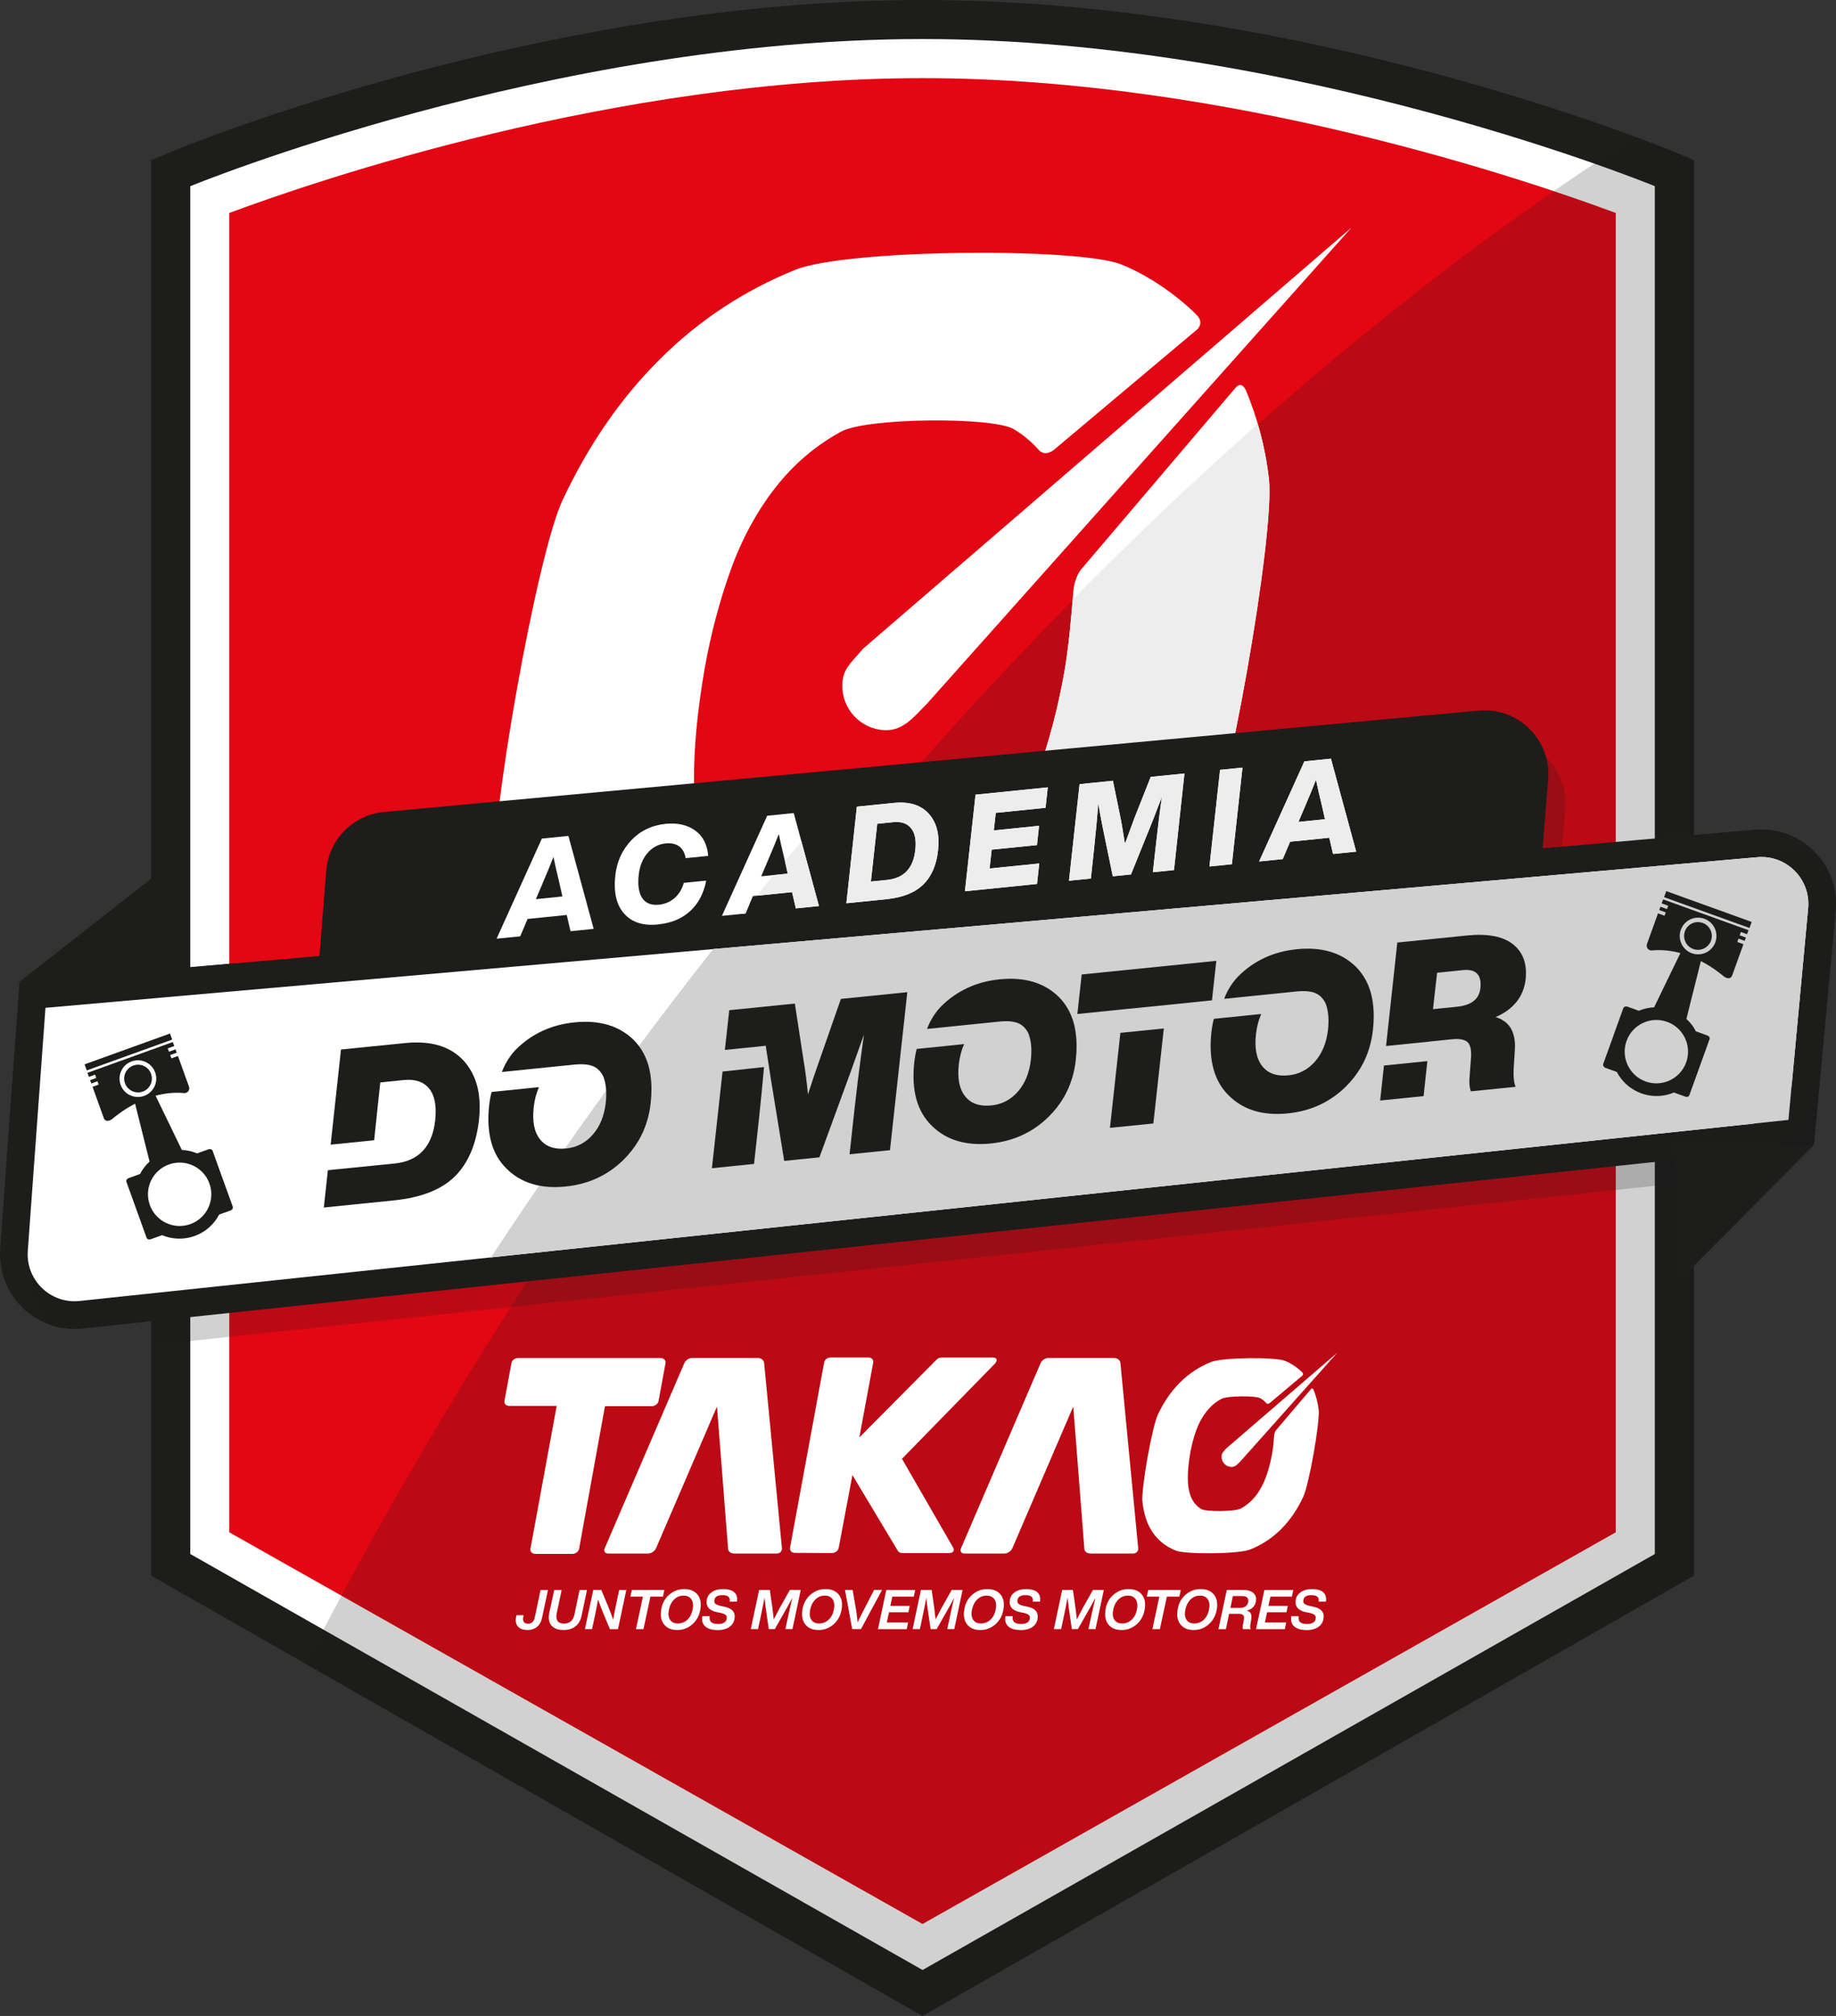 <?xml version="1.0" encoding="UTF-8"?>
<svg xmlns="http://www.w3.org/2000/svg" xmlns:xlink="http://www.w3.org/1999/xlink" viewBox="0 0 470.4 516.3">
  <rect x="0" y="0" width="470.4" height="516.3" fill="#333333" stroke="none"/>
  <defs>
    <style>
      .cls-1 {
        fill: #fff;
      }

      .cls-2 {
        isolation: isolate;
      }

      .cls-3 {
        mix-blend-mode: multiply;
        opacity: .2;
      }

      .cls-3, .cls-4 {
        fill: #1d1d1b;
      }

      .cls-5 {
        fill: #e30613;
      }

      .cls-6 {
        clip-path: url(#clippath);
      }

      .cls-7 {
        fill: none;
      }

      .cls-8 {
        fill: #ededed;
      }
    </style>
    <clipPath id="clippath">
      <path class="cls-7" d="m433.99,324.21v79.34l-197.63,112.75-197.62-112.75v-65.18l-17.62,1.87c-.67.07-1.36.11-2.03.11-5.28,0-10.37-2.23-13.98-6.11-3.6-3.87-5.44-9.12-5.06-14.39l3.79-52.05c.68-9.4,1.13-16.33,1.13-16.33l33.77-26.45V40.99l6.2-2.55C48.76,36.87,139.54,0,236.36,0s187.61,36.87,191.43,38.44l6.2,2.55v172.86l15.63-1.37c.56-.04,1.13-.07,1.7-.07,5.34,0,10.49,2.28,14.1,6.24,3.61,3.97,5.4,9.3,4.9,14.64l-5.58,59.96-30.75,30.96Z"/>
    </clipPath>
  </defs>
  <g class="cls-2">
    <g id="Camada_2" data-name="Camada 2">
      <g id="Layer_1" data-name="Layer 1">
        <g class="cls-6">
          <polygon class="cls-4" points="466.42 276.35 464.89 293.23 435.33 296.36 447.95 270.87 466.42 276.35"/>
          <g>
            <path class="cls-4" d="m38.74,403.55V40.99l6.2-2.55C48.75,36.87,139.54,0,236.36,0s187.61,36.86,191.43,38.43l6.2,2.55v362.57l-197.62,112.75-197.62-112.75Z"/>
            <path class="cls-1" d="m423.99,397.99l-187.62,106.54-187.62-106.54V47.69S140.4,10,236.36,10s187.62,37.68,187.62,37.68v350.3Z"/>
            <path class="cls-5" d="m58.74,392.43V54.55c21.95-8.18,98.85-34.54,177.62-34.54s155.69,26.36,177.62,34.54v337.88s-177.62,100.32-177.62,100.32l-177.62-100.32Z"/>
            <ellipse class="cls-3" cx="393.5" cy="463.11" rx="575.75" ry="289.76" transform="translate(-211.41 521.43) rotate(-55.15)"/>
            <g>
              <path class="cls-1" d="m319.21,99.97c-1.14-2.51-2.56-.77-2.56-.77l-39.71,46.69s-1.64,1.92-1.95,5.6c-.49,6.29-1.11,13.79-2.28,20.57-1.63,9.19-3.9,17.81-6.81,25.92-2.93,8.13-6.75,15.27-11.48,21.35-4.71,6.12-10.36,10.95-16.9,14.51-6.57,3.54-39.1,3.76-44.42.66-5.29-3.12-9.18-7.6-11.63-13.54-2.45-5.91-3.66-13.01-3.66-21.34-.03-8.33.89-17.71,2.69-28.16,1.57-8.95,3.83-17.46,6.71-25.48,2.89-8.04,6.73-15.04,11.42-21.06,4.69-6.01,10.32-10.81,16.89-14.39,6.59-3.59,38.98-3.81,44.26-.6,2.45,1.48,4.59,3.29,6.42,5.37,1.63,1.77,3.82-.09,3.82-.09l36.68-30.82s1.99-1.62-.14-3.77c-5.17-5.15-12.41-10.14-19.29-12.9-11.03-4.38-70.35-3.93-83.49,1.37-13.1,5.3-24.68,12.91-34.65,22.85-10.03,9.93-18.34,21.98-24.99,36.13-6.68,14.16-18.96,83.79-17.49,97.89,1.47,14.12,5.34,25.74,11.61,34.84,6.24,9.16,14.88,15.96,25.86,20.42,11.02,4.45,70.81,4.06,83.91-1.18,13.13-5.25,24.69-12.88,34.72-22.86,9.99-9.97,18.35-22.15,25.02-36.46,6.69-14.34,18.95-84.13,17.34-98.07-.96-8.38-3.11-16-5.89-22.67"/>
              <path class="cls-1" d="m346.21,58.33l-125.02,107.75c-3.59,4.12-5.23,5.33-5.38,9.25-.19,6.24,4.71,11.47,10.96,11.67,4.74.15,7.43-3.51,10.68-6.72l108.77-121.95Z"/>
              <path class="cls-8" d="m307.76,220.7c-6.68,14.31-15.03,26.49-25.02,36.46-10.03,9.99-21.59,17.61-34.72,22.86-12.28,4.92-65.62,5.57-81.3,1.96,11.34-15.74,22.95-31.01,34.76-45.77,11.71,1.07,31.12.28,36.04-2.37,6.54-3.56,12.19-8.39,16.9-14.51,4.73-6.08,8.55-13.23,11.48-21.35,2.91-8.11,5.18-16.74,6.81-25.93,1.04-6.05,1.64-12.67,2.11-18.49,15.65-15.87,31.49-30.88,47.44-44.97,1.29,4.39,2.27,9.08,2.84,14.04,1.61,13.94-10.65,83.73-17.34,98.07Z"/>
            </g>
            <g>
              <path class="cls-3" d="m87.98,230.29l-2.22,27.86,313.41-27.81,1.87-23.41c.81-10.12-7.71-18.53-17.82-17.59l-280.43,25.96c-7.92.73-14.17,7.06-14.8,14.99Z"/>
              <path class="cls-4" d="m19.09,340.35c-5.28,0-10.37-2.22-13.98-6.1-3.6-3.87-5.44-9.12-5.06-14.4l3.79-52.04c.69-9.4,8-16.82,17.39-17.65l428.4-37.67c.56-.05,1.13-.07,1.7-.07,5.35,0,10.49,2.28,14.11,6.24,3.61,3.96,5.4,9.3,4.9,14.64l-4.14,44.38c-.84,9.03-8,16.28-17.01,17.23L21.12,340.24c-.68.07-1.36.11-2.04.11Z"/>
              <line class="cls-4" x1="4.97" y1="251.47" x2="1.66" y2="296.75"/>
              <line class="cls-4" x1="60.01" y1="246.71" x2="4.97" y2="251.47"/>
              <polygon class="cls-4" points="60.01 246.71 1.66 296.75 4.97 251.47 60.01 246.71"/>
              <path class="cls-3" d="m26.83,345.65c-5.28,0-10.37-2.22-13.98-6.1-3.6-3.87-5.44-9.12-5.06-14.4l3.79-52.04c.69-9.4,8-16.82,17.39-17.65l428.4-37.67c.56-.05,1.13-.07,1.7-.07,5.35,0,10.49,2.28,14.11,6.24,3.61,3.96,5.4,9.3,4.9,14.64l-4.14,44.38c-.84,9.03-8,16.28-17.01,17.23L28.87,345.54c-.68.07-1.36.11-2.04.11Z"/>
              <path class="cls-1" d="m11.65,258.11l438.59-38.57c7.48-.66,13.72,5.62,13.02,13.09l-5.05,54.18L20.38,333.19c-7.45.79-13.8-5.36-13.26-12.83l4.53-62.25Z"/>
              <path class="cls-1" d="m463.26,232.64l-4.13,44.37c-.53,5.71-5.01,10.24-10.71,10.85l-322.64,34.17c5.41-8.22,10.94-16.38,16.58-24.49,13.1-18.82,26.57-36.99,40.35-54.48l267.53-23.52c7.48-.65,13.72,5.62,13.02,13.1Z"/>
              <path class="cls-3" d="m463.26,232.64l-4.13,44.37c-.24,2.58-.91,9.81-.91,9.81,0,0-6.67.71-9.8,1.04l-322.64,34.17c5.41-8.22,10.94-16.38,16.58-24.49,13.1-18.82,26.57-36.99,40.35-54.48l267.53-23.52c7.48-.65,13.72,5.62,13.02,13.1Z"/>
              <path class="cls-4" d="m83.59,222.94l-2.22,27.86,313.41-27.81,1.87-23.41c.81-10.12-7.71-18.53-17.82-17.59l-280.43,25.96c-7.92.73-14.17,7.06-14.8,14.99Z"/>
              <g>
                <g>
                  <path class="cls-4" d="m431.69,238.5c.67-1.85,2.71-2.8,4.55-2.13,1.84.66,2.8,2.7,2.14,4.54-.67,1.84-2.71,2.8-4.56,2.13-1.84-.66-2.79-2.71-2.12-4.54Z"/>
                  <rect class="cls-4" x="436.71" y="221.28" width="1.65" height="23.26" transform="translate(69.99 565.46) rotate(-70.16)"/>
                  <path class="cls-4" d="m413.42,265.13l-2.66,7.36c-.13.37.13.82.59,1l2.12.76h0s.77.28.77.28c1.33,2.53,3.51,4.47,6.21,5.46,2.1.77,4.35.92,6.52.42.65-.14,1.28-.36,1.88-.61l2.9,1.04c.47.18.95.02,1.08-.36l2.69-7.45-.13-.02v-.02s.13.04.13.04l2.48-6.88c.13-.37-.13-.81-.61-.97l-2.89-1.05c-.3-.58-.64-1.15-1.05-1.67-.42-.55-.88-1.05-1.38-1.5l3.71-14.82c2.65,1.36,4.72,2.94,5.99,4.01,0,0,1.54,1.1,2.07-.44l2.84-7.9-1.57-.57.31-.85,1.58.57.31-.85-1.58-.57.3-.85,1.58.57.38-1.03-21.88-7.89-.37,1.03,1.67.6-.31.85-1.68-.6-.31.85,1.67.6-.31.85-1.67-.6-2.83,7.84c-.23.64.1,1.36.73,1.59.19.06.37.08.55.06,2.59-.23,5.04.07,7.28.68l-6.73,13.89c-1.34.06-2.66.36-3.92.88l-.77-.28h0s-2.12-.76-2.12-.76c-.46-.16-.95.02-1.09.39l-2.49,6.91Zm20.05-20.99c-2.44-.89-3.71-3.58-2.82-6.03.89-2.44,3.58-3.69,6.02-2.81,2.44.88,3.71,3.57,2.82,6.02-.89,2.44-3.58,3.69-6.02,2.82Zm-16.73,22.44c1.52-4.22,6.17-6.4,10.39-4.88,4.22,1.52,6.4,6.18,4.88,10.39-1.52,4.22-6.18,6.4-10.39,4.88-4.22-1.52-6.4-6.18-4.88-10.39Z"/>
                </g>
                <g>
                  <path class="cls-4" d="m38.71,275.02c-.67-1.85-2.71-2.8-4.55-2.13-1.84.66-2.8,2.7-2.14,4.54.67,1.84,2.71,2.8,4.56,2.13,1.84-.66,2.79-2.71,2.12-4.54Z"/>
                  <rect class="cls-4" x="21.24" y="268.6" width="23.26" height="1.65" transform="translate(-89.47 27.14) rotate(-19.84)"/>
                  <path class="cls-4" d="m54.49,294.74c-.14-.37-.62-.55-1.09-.39l-2.12.76h0s-.77.28-.77.28c-1.26-.53-2.59-.82-3.92-.88l-6.73-13.89c2.24-.6,4.69-.91,7.28-.68.18.02.37,0,.55-.06.64-.24.96-.95.73-1.59l-2.83-7.84-1.67.6-.31-.85,1.67-.6-.31-.85-1.68.6-.31-.85,1.67-.6-.37-1.03-21.88,7.89.38,1.03,1.58-.57.3.85-1.58.57.31.85,1.58-.57.31.85-1.57.57,2.84,7.9c.53,1.54,2.07.44,2.07.44,1.27-1.07,3.34-2.65,5.99-4.01l3.71,14.82c-.5.46-.97.96-1.38,1.5-.41.53-.75,1.09-1.05,1.67l-2.89,1.05c-.47.16-.74.59-.61.97l2.48,6.88.12-.04v.02s-.12.02-.12.02l2.69,7.45c.13.37.62.53,1.08.36l2.9-1.04c.6.26,1.23.47,1.88.61,2.17.49,4.42.34,6.52-.42,2.7-.99,4.88-2.93,6.21-5.46l.77-.28h0s2.12-.76,2.12-.76c.46-.17.72-.62.59-1l-2.66-7.36-2.49-6.91Zm-23.58-16.89c-.89-2.44.38-5.14,2.82-6.02,2.43-.88,5.13.37,6.02,2.81.89,2.45-.38,5.14-2.82,6.03-2.44.87-5.13-.38-6.02-2.82Zm17.87,35.65c-4.22,1.52-8.87-.66-10.39-4.88-1.52-4.22.66-8.87,4.88-10.39,4.22-1.52,8.87.66,10.39,4.88,1.52,4.22-.66,8.87-4.88,10.39Z"/>
                </g>
              </g>
            </g>
          </g>
          <g>
            <path class="cls-1" d="m152.09,237.89l-5.92.6-.97-4.16-10.03,1.02-1.89,4.45-6.05.61,11.6-25.64,6.8-.69,6.47,23.81Zm-12.93-11.99l-1.86,4.38,6.8-.69-.93-4.1c-.5-1.99-.95-3.99-1.37-6.01-.91,2.31-1.79,4.46-2.65,6.42Z"/>
            <path class="cls-1" d="m168.65,236.76c-3.83.39-6.73-.52-8.7-2.73-2.01-2.22-2.78-5.5-2.3-9.84.4-3.55,1.77-6.55,4.11-9.01,2.32-2.43,5.26-3.83,8.82-4.19,2.97-.3,5.47.26,7.49,1.68,2,1.4,3.12,3.58,3.38,6.53l-5.78.58c-.23-1.37-.79-2.38-1.68-3.03-.89-.64-2.04-.89-3.44-.75-1.86.19-3.41,1.02-4.66,2.48s-2,3.34-2.25,5.61c-.28,2.66.03,4.65.93,5.95.9,1.31,2.32,1.86,4.27,1.66,1.52-.15,2.85-.72,3.99-1.71,1.14-.99,1.92-2.28,2.36-3.88l5.75-.58c-.65,3.3-2.03,5.91-4.14,7.83s-4.82,3.05-8.13,3.38Z"/>
            <path class="cls-1" d="m209.82,232.04l-5.92.6-.97-4.16-10.03,1.02-1.89,4.45-6.05.61,11.6-25.64,6.8-.69,6.47,23.81Zm-12.93-11.99l-1.86,4.38,6.8-.69-.93-4.1c-.5-1.99-.95-3.99-1.37-6.01-.91,2.31-1.79,4.46-2.65,6.42Z"/>
            <path class="cls-1" d="m219.54,206.59l9.49-.96c3.9-.39,6.87.52,8.9,2.74,2.03,2.22,2.84,5.33,2.42,9.31-.39,3.8-1.66,6.74-3.8,8.84-2.14,2.09-5.28,3.35-9.43,3.77l-10.27,1.04,2.68-24.74Zm14.97,11.06c.28-2.48-.09-4.33-1.1-5.56-1.01-1.23-2.53-1.74-4.57-1.53l-4.08.41-1.63,14.8,4.12-.42c4.35-.44,6.77-3.01,7.26-7.71Z"/>
            <path class="cls-1" d="m268.45,201.64l-.57,5.25-12.76,1.29-.51,4.49,11.6-1.17-.53,4.93-11.6,1.17-.54,4.83,12.72-1.29-.57,5.25-18.47,1.87,2.72-24.74,18.5-1.87Z"/>
            <path class="cls-1" d="m290.53,209.82l4.3-10.85,8.64-.88-2.68,24.74-5.41.55.81-7.26c.52-4.63,1.01-8.65,1.5-12.04-.74,1.95-1.49,3.91-2.26,5.87l-5.66,14.01-4.66.47-2.71-13.16c-.53-2.72-.86-4.55-1-5.5-.28,3.6-.65,7.59-1.12,11.97l-.78,7.26-5.61.57,2.72-24.74,8.54-.86,2.11,10.3c.08.38.41,2.33.97,5.85.27-.74,1.04-2.83,2.32-6.28Z"/>
            <path class="cls-1" d="m315.62,221.33l-5.75.58,2.72-24.74,5.75-.58-2.72,24.74Z"/>
            <path class="cls-1" d="m347.46,218.11l-5.92.6-.97-4.16-10.03,1.02-1.89,4.45-6.05.61,11.6-25.64,6.8-.69,6.47,23.81Zm-12.93-11.99l-1.86,4.38,6.8-.69-.93-4.1c-.5-1.99-.95-3.99-1.37-6.01-.91,2.31-1.79,4.46-2.65,6.42Z"/>
          </g>
          <g>
            <path class="cls-4" d="m122.67,280.13c-.33-2.14-.97-4.07-1.93-5.77-.56-1-1.23-1.93-2.01-2.78-3.41-3.63-8.37-5.11-14.9-4.45l-16.47,1.66-.98,9.07-.66,6.04-1,9.25,11.14-1.12.98-9.27.59-5.54,6.01-.61c2.89-.3,5.06.42,6.49,2.15.57.69,1,1.54,1.28,2.54.42,1.51.52,3.36.3,5.56-.74,6.78-4.21,10.49-10.4,11.12l-.5.05-5.45.55h0s-11.15,1.11-11.15,1.11l-1.04,9.56,17.86-1.81c7.16-.72,12.45-2.83,15.88-6.32,3.33-3.41,5.34-8.2,6.02-14.38.26-2.39.24-4.59-.06-6.61Z"/>
            <path class="cls-4" d="m185.12,274.43l-2.72,24.76,10.79-1.1,1.26-11.48c.53-5.01.96-9.46,1.3-13.33l-10.63,1.15Zm30.32-18.6l-3.21,9.2-2.16,6.19-.12.34c-.94,2.6-1.91,5.51-2.94,8.72-.35-3.45-.7-6.22-1.07-8.32l-.05-.31-.9-5.88-1.34-8.75-16.81,1.7-.99,9-.13,1.17,10.48-1.06c.02.19.08.63.19,1.33.11.7.27,1.74.48,3.1.02.1.03.2.05.3.19,1.27.4,2.57.6,3.91l3.4,20.84,9.02-.91,8.05-22.01,1.47-4.13,1.9-5.31c-.24,1.64-.48,3.37-.72,5.19-.57,4.2-1.14,8.86-1.72,14l-1.25,11.47,10.35-1.04,2.79-25.46.67-6.04.98-8.97-17.02,1.73Z"/>
            <path class="cls-4" d="m275.6,264.49c-.29-2.16-.9-4.09-1.82-5.79-.67-1.26-1.52-2.4-2.53-3.41-3.74-3.63-8.78-5.12-15.12-4.48-5.94.6-10.93,2.9-14.98,6.91-1.45,1.45-2.9,3.71-3.63,5.8l17.86-1.82.63-.07c2.95-.27,5.29-.02,6.74,1.86.58.76.79,1.15,1.07,2.2.44,1.59.54,3.52.29,5.78-.38,3.3-1.48,5.99-3.31,8.09-1.83,2.09-4.1,3.28-6.8,3.55-3.01.31-5.25-.48-6.73-2.35-1.49-1.87-2.02-4.63-1.6-8.27.22-1.89.67-3.59,1.34-5.09l-12.14,1.24c-.3,1.14-.51,2.33-.64,3.55-.74,7.12.76,12.49,4.5,16.12,3.7,3.67,8.75,5.19,15.13,4.54,5.86-.59,10.81-2.89,14.87-6.9,1.47-1.47,2.71-3.05,3.72-4.74.97-1.62,1.72-3.34,2.26-5.17.45-1.47.75-3,.92-4.61.28-2.53.27-4.84-.04-6.94Z"/>
            <path class="cls-4" d="m166.68,275.51c-.29-2.16-.9-4.09-1.82-5.79-.67-1.26-1.52-2.4-2.53-3.41-3.74-3.63-8.78-5.12-15.12-4.48-5.94.6-10.93,2.9-14.98,6.91-1.45,1.45-2.9,3.71-3.63,5.8l17.86-1.82.63-.07c2.95-.27,5.29-.02,6.74,1.86.58.76.79,1.15,1.07,2.2.44,1.59.54,3.52.29,5.78-.38,3.3-1.48,5.99-3.31,8.09-1.83,2.09-4.1,3.28-6.8,3.55-3.01.31-5.25-.48-6.73-2.35-1.49-1.87-2.02-4.63-1.6-8.27.22-1.89.67-3.59,1.34-5.09l-12.14,1.24c-.3,1.14-.51,2.33-.64,3.55-.74,7.12.76,12.49,4.5,16.12,3.7,3.67,8.75,5.19,15.13,4.54,5.86-.59,10.81-2.89,14.87-6.9,1.47-1.47,2.71-3.05,3.72-4.74.97-1.62,1.72-3.34,2.26-5.17.45-1.47.75-3,.92-4.61.28-2.53.27-4.84-.04-6.94Z"/>
            <path class="cls-4" d="m277.14,249.57l-.98,8.93-.13,1.19,6.91-.7,4.77-.49h0s11.13-1.11,11.13-1.11h0s11.68-1.2,11.68-1.2l.13-1.2.98-8.91-34.49,3.49Zm7.24,39.28l11.12-1.12,2.68-24.33-11.13,1.12-2.67,24.33Z"/>
            <path class="cls-4" d="m351.73,256.78c-.29-2.16-.9-4.09-1.82-5.79-.67-1.26-1.52-2.4-2.53-3.41-3.74-3.63-8.78-5.12-15.12-4.48-5.94.6-10.93,2.9-14.98,6.91-1.45,1.45-2.9,3.71-3.63,5.8l17.86-1.82.63-.07c2.95-.27,5.29-.02,6.74,1.86.58.76.79,1.15,1.07,2.2.44,1.59.54,3.52.29,5.78-.38,3.3-1.48,5.99-3.31,8.09-1.83,2.09-4.1,3.28-6.8,3.55-3.01.31-5.25-.48-6.73-2.35-1.49-1.87-2.02-4.63-1.6-8.27.22-1.89.67-3.59,1.34-5.09l-12.14,1.24c-.3,1.14-.51,2.33-.64,3.55-.74,7.12.76,12.49,4.5,16.12,3.7,3.67,8.75,5.19,15.13,4.54,5.86-.59,10.81-2.89,14.87-6.9,1.47-1.47,2.71-3.05,3.72-4.74.97-1.62,1.72-3.34,2.26-5.17.45-1.47.75-3,.92-4.61.28-2.53.27-4.84-.04-6.94Z"/>
            <path class="cls-4" d="m390.88,250.82c.42-3.94-.65-6.93-3.22-8.97-2.56-2.05-6.52-2.8-11.86-2.26l-17.8,1.8-.96,8.88-.66,6.03-1.26,11.59,11.12-1.12v-.02l5.79-.59c1.85-.19,3.16.05,3.92.7.76.65,1.07,2,.94,4.04l-.31,4.07c-.21,2.09-.11,3.59.28,4.53l11.46-1.16c-.43-.93-.6-2.43-.51-4.5l.3-4.87c.32-4.56-1.31-7.39-4.91-8.49,4.59-2,7.15-5.22,7.68-9.66Zm-11.58,2.19c-.28,2.83-2.27,4.44-5.98,4.82l-6.17.62.36-3.28.69-6.04,6.65-.68c3.3-.33,4.78,1.19,4.45,4.56Zm-25.69,28.84l11.13-1.13.96-8.96-11.12,1.13-.97,8.96Z"/>
          </g>
          <g>
            <path class="cls-8" d="m205.33,215.52c-1.41,1.67-2.82,3.35-4.22,5.04l.72,3.19-3.66.37c-1.45,1.75-2.89,3.51-4.32,5.28l9.08-.92.97,4.17,5.92-.6-4.49-16.53Zm-14.32,18.43l.93-2.21c-.61.76-1.23,1.53-1.85,2.3l.92-.09Z"/>
            <path class="cls-8" d="m237.93,208.38c-2.03-2.23-5-3.14-8.9-2.75l-9.49.97-2.69,24.73,10.28-1.04c4.15-.42,7.29-1.67,9.43-3.77,2.13-2.09,3.4-5.04,3.79-8.84.42-3.98-.38-7.08-2.42-9.3Zm-3.42,9.28c-.49,4.7-2.91,7.27-7.26,7.71l-4.12.41,1.63-14.8,4.08-.41c2.04-.21,3.57.3,4.57,1.53,1.01,1.22,1.37,3.08,1.1,5.56Z"/>
            <path class="cls-8" d="m267.88,206.89l.57-5.25-18.5,1.88-2.72,24.74,18.47-1.87.57-5.25-12.72,1.29.54-4.83,11.6-1.17.53-4.94-11.6,1.18.51-4.49,12.75-1.29Z"/>
            <path class="cls-8" d="m294.82,198.97l-4.29,10.85c-1.28,3.45-2.05,5.55-2.32,6.28-.57-3.51-.89-5.46-.97-5.84l-2.11-10.31-8.54.87-2.72,24.74,5.61-.57.78-7.26c.47-4.38.85-8.37,1.13-11.97.14.95.47,2.78,1,5.5l2.71,13.17,4.66-.48,5.66-14.01c.76-1.95,1.51-3.91,2.26-5.86-.49,3.39-.98,7.41-1.5,12.04l-.81,7.27,5.41-.55,2.68-24.74-8.64.87Z"/>
            <path class="cls-8" d="m312.59,197.17l-2.72,24.75,5.75-.59,2.71-24.74-5.74.58Z"/>
            <path class="cls-8" d="m340.99,194.3l-6.8.69-11.6,25.64,6.06-.61,1.88-4.46,10.04-1.01.97,4.16,5.92-.6-6.47-23.81Zm-8.32,16.2l1.86-4.38c.85-1.96,1.73-4.1,2.64-6.42.42,2.02.87,4.03,1.37,6.01l.93,4.1-6.8.69Z"/>
          </g>
          <polygon class="cls-4" points="4.97 251.47 38.74 225.03 40.59 251.47 4.97 251.47"/>
          <polygon class="cls-4" points="464.71 293.26 430.94 327.28 429.09 293.26 464.71 293.26"/>
        </g>
        <g>
          <g>
            <path class="cls-1" d="m336.51,355.89c-.26-.57-.58-.18-.58-.18l-9.04,10.62s-.37.44-.44,1.27c-.11,1.43-.25,3.14-.52,4.68-.37,2.09-.89,4.05-1.55,5.9-.67,1.85-1.54,3.48-2.61,4.86-1.07,1.39-2.36,2.49-3.85,3.3-1.5.81-8.9.86-10.11.15-1.2-.71-2.09-1.73-2.65-3.08-.56-1.35-.83-2.96-.83-4.86,0-1.89.2-4.03.61-6.41.36-2.04.87-3.97,1.53-5.8.66-1.83,1.53-3.42,2.6-4.79,1.07-1.37,2.35-2.46,3.84-3.28,1.5-.82,8.87-.87,10.07-.14.56.34,1.05.75,1.46,1.22.37.4.87-.02.87-.02l8.35-7.01s.45-.37-.03-.86c-1.18-1.17-2.82-2.31-4.39-2.94-2.51-1-16.01-.9-19,.31-2.98,1.21-5.62,2.94-7.88,5.2-2.28,2.26-4.17,5-5.69,8.22-1.52,3.22-4.31,19.07-3.98,22.28.34,3.21,1.22,5.86,2.64,7.93,1.42,2.09,3.39,3.63,5.89,4.65,2.51,1.01,16.11.92,19.09-.27,2.99-1.2,5.62-2.93,7.9-5.2,2.27-2.27,4.18-5.04,5.69-8.3,1.52-3.26,4.31-19.15,3.95-22.32-.22-1.91-.71-3.64-1.34-5.16"/>
            <path class="cls-1" d="m254.8,349.34l-23.71,24.27,13.1,22.71c.17.26.2.54.16.74-.07.41-.48.68-1.14.68h-11.97c-.87,0-1.16-.41-1.43-.94l-11.41-19.02-3.51,18.61c-.13.75-.9,1.35-1.69,1.35l-9.57-.04c-.8,0-1.34-.6-1.21-1.35l8.73-47.41c.13-.74.88-1.28,1.69-1.28h9.66c.8,0,1.36.54,1.23,1.28l-3.56,19.21,19.52-19.67c.46-.54.95-.81,1.75-.81h12.88c.8,0,1.11.34,1.03.74-.04.27-.25.61-.53.95"/>
            <path class="cls-1" d="m166.97,360.13h-11.97s-6.62,36.48-6.62,36.48c-.13.74-.9,1.35-1.7,1.35h-9.55c-.8,0-1.35-.61-1.22-1.35l6.72-36.55h-12.15c-.81,0-1.36-.54-1.23-1.28l1.79-9.7c.14-.74.89-1.28,1.69-1.28h36.49c.8,0,1.43.54,1.3,1.28l-1.8,9.77c-.13.74-.96,1.28-1.76,1.28"/>
            <path class="cls-1" d="m274.97,360.24l-15.6,36.28c-.32.74-1.24,1.35-2.03,1.35h-10.25c-.8,0-1.19-.6-.87-1.35l20.41-47.45c.31-.74,1.2-1.28,2-1.28h16.85c.8,0,1.5.54,1.58,1.28l4.56,47.45c.07.74-.52,1.35-1.32,1.35h-10.86c-1.51,0-1.61-1.12-1.61-1.12l-2.85-36.51Z"/>
            <path class="cls-1" d="m183.69,360.24l-15.61,36.28c-.32.74-1.23,1.35-2.03,1.35h-10.25c-.8,0-1.19-.6-.87-1.35l20.42-47.45c.32-.74,1.21-1.28,2-1.28h16.85c.8,0,1.51.54,1.58,1.28l4.56,47.45c.07.74-.52,1.35-1.32,1.35h-10.86c-1.51,0-1.61-1.12-1.61-1.12l-2.85-36.51Z"/>
            <path class="cls-1" d="m342.65,346.41l-28.45,24.52c-.82.94-1.19,1.21-1.22,2.1-.04,1.42,1.07,2.61,2.49,2.66,1.08.03,1.69-.8,2.43-1.53l24.75-27.75Z"/>
          </g>
          <g>
            <path class="cls-1" d="m135.11,417.45c-1.11,0-1.92-.31-2.44-.92-.52-.61-.65-1.45-.41-2.52l.07-.35h1.83l-.1.47c-.11.56-.06.99.16,1.28s.57.43,1.07.43c.92,0,1.49-.53,1.72-1.59l1.48-7.03h1.9l-1.51,7.1c-.21,1.01-.63,1.79-1.28,2.33-.64.54-1.48.81-2.5.81Z"/>
            <path class="cls-1" d="m144.3,417.45c-1.36,0-2.38-.39-3.04-1.18-.66-.77-.82-1.92-.49-3.44l1.23-5.62h1.9l-1.25,5.9c-.2.89-.13,1.56.19,2.02.32.45.87.68,1.64.68,1.48,0,2.39-.79,2.71-2.38l1.3-6.21h1.9l-1.37,6.52c-.25,1.22-.78,2.15-1.58,2.78-.8.63-1.84.94-3.13.94Z"/>
            <path class="cls-1" d="m158.08,409.83l.56-2.62h1.83l-2.14,10.03h-2.07l-1.85-4.47c-.47-1.16-.86-2.2-1.17-3.13-.25,1.41-.58,3.07-.99,4.97l-.56,2.62h-1.83l2.14-10.03h2.06l1.86,4.47c.56,1.39.95,2.44,1.17,3.14.34-1.84.67-3.5.99-4.99Z"/>
            <path class="cls-1" d="m161.88,407.2h8.34l-.37,1.71h-3.2l-1.79,8.33h-1.92l1.78-8.33h-3.21l.37-1.71Z"/>
            <path class="cls-1" d="m173.52,417.46c-1.53,0-2.68-.5-3.44-1.51-.76-1-.96-2.36-.61-4.09.3-1.44.99-2.61,2.06-3.51,1.09-.92,2.36-1.38,3.8-1.38,1.52,0,2.67.5,3.44,1.49.76,1,.96,2.34.61,4.03-.31,1.47-1,2.65-2.07,3.57-1.09.93-2.35,1.4-3.79,1.4Zm.17-1.68c.91,0,1.71-.31,2.4-.94s1.13-1.47,1.34-2.51c.24-1.14.16-2.03-.26-2.69s-1.1-.99-2.04-.99-1.69.31-2.35.93c-.68.63-1.13,1.47-1.37,2.52-.25,1.14-.17,2.03.24,2.69.41.66,1.09.99,2.04.99Z"/>
            <path class="cls-1" d="m183.8,417.46c-1.41,0-2.45-.31-3.13-.94-.68-.62-.92-1.49-.72-2.6h1.88c-.1.7.03,1.21.39,1.53.37.31.96.47,1.78.47.61,0,1.1-.11,1.48-.33s.61-.52.69-.91c.1-.47.03-.82-.22-1.06-.25-.23-.75-.43-1.5-.59l-.8-.15c-.97-.2-1.68-.57-2.13-1.12-.45-.55-.59-1.26-.42-2.13.17-.81.62-1.45,1.35-1.93.73-.48,1.65-.72,2.76-.72,1.37,0,2.36.28,2.95.85.6.56.81,1.35.64,2.37h-1.85c.09-.55,0-.97-.3-1.25-.29-.28-.81-.42-1.56-.42-1.22,0-1.9.4-2.04,1.2-.09.42-.02.75.23.99.25.23.72.43,1.4.58l.83.17c2.14.42,3.02,1.52,2.64,3.28-.18.86-.65,1.54-1.42,2.02s-1.74.72-2.92.72Z"/>
            <path class="cls-1" d="m199.68,411.98l2.69-4.78h2.79l-2.13,10.03h-1.8l.65-3.06c.33-1.53.7-3.19,1.13-4.97-.23.45-.65,1.22-1.25,2.31l-3.24,5.72h-1.55l-.83-5.72c-.09-.7-.18-1.48-.27-2.33-.39,2.05-.72,3.71-1,4.99l-.65,3.06h-1.86l2.13-10.03h2.75l.7,4.88c.08.6.17,1.49.3,2.66.14-.29.62-1.21,1.45-2.76Z"/>
            <path class="cls-1" d="m209.71,417.46c-1.53,0-2.68-.5-3.44-1.51-.76-1-.96-2.36-.61-4.09.3-1.44.99-2.61,2.06-3.51,1.09-.92,2.36-1.38,3.8-1.38,1.52,0,2.67.5,3.44,1.49.76,1,.96,2.34.61,4.03-.31,1.47-1,2.65-2.07,3.57-1.09.93-2.35,1.4-3.79,1.4Zm.17-1.68c.91,0,1.71-.31,2.4-.94s1.13-1.47,1.34-2.51c.24-1.14.16-2.03-.26-2.69s-1.1-.99-2.04-.99-1.69.31-2.35.93c-.68.63-1.13,1.47-1.37,2.52-.25,1.14-.17,2.03.24,2.69.41.66,1.09.99,2.04.99Z"/>
            <path class="cls-1" d="m221.27,412.39l2.68-5.19h2.04l-5.41,10.03h-2.23l-1.86-10.03h1.96l.9,5.19c.18,1.22.3,2.26.38,3.11.44-.96.95-2,1.54-3.11Z"/>
            <path class="cls-1" d="m234.49,407.2l-.37,1.71h-5.5l-.51,2.37h4.97l-.34,1.63h-4.97l-.56,2.62h5.45l-.35,1.71h-7.37l2.14-10.03h7.4Z"/>
            <path class="cls-1" d="m241.14,411.98l2.69-4.78h2.79l-2.13,10.03h-1.8l.65-3.06c.33-1.53.7-3.19,1.13-4.97-.23.45-.65,1.22-1.25,2.31l-3.24,5.72h-1.55l-.83-5.72c-.09-.7-.18-1.48-.27-2.33-.39,2.05-.72,3.71-1,4.99l-.65,3.06h-1.86l2.13-10.03h2.75l.7,4.88c.08.6.17,1.49.3,2.66.14-.29.62-1.21,1.45-2.76Z"/>
            <path class="cls-1" d="m251.17,417.46c-1.53,0-2.68-.5-3.44-1.51-.76-1-.96-2.36-.61-4.09.3-1.44.99-2.61,2.06-3.51,1.09-.92,2.36-1.38,3.8-1.38,1.52,0,2.67.5,3.44,1.49.76,1,.96,2.34.61,4.03-.31,1.47-1,2.65-2.07,3.57-1.09.93-2.35,1.4-3.79,1.4Zm.17-1.68c.91,0,1.71-.31,2.4-.94s1.13-1.47,1.34-2.51c.24-1.14.16-2.03-.26-2.69s-1.1-.99-2.04-.99-1.69.31-2.35.93c-.68.63-1.13,1.47-1.37,2.52-.25,1.14-.17,2.03.24,2.69.41.66,1.09.99,2.04.99Z"/>
            <path class="cls-1" d="m261.45,417.46c-1.41,0-2.45-.31-3.13-.94-.68-.62-.92-1.49-.72-2.6h1.88c-.1.7.03,1.21.39,1.53.37.31.96.47,1.78.47.61,0,1.1-.11,1.48-.33s.61-.52.69-.91c.1-.47.03-.82-.22-1.06-.25-.23-.75-.43-1.5-.59l-.8-.15c-.97-.2-1.68-.57-2.13-1.12-.45-.55-.59-1.26-.42-2.13.17-.81.62-1.45,1.35-1.93.73-.48,1.65-.72,2.76-.72,1.37,0,2.36.28,2.95.85.6.56.81,1.35.64,2.37h-1.85c.09-.55,0-.97-.3-1.25-.29-.28-.81-.42-1.56-.42-1.22,0-1.9.4-2.04,1.2-.09.42-.02.75.23.99.25.23.72.43,1.4.58l.83.17c2.14.42,3.02,1.52,2.64,3.28-.18.86-.65,1.54-1.42,2.02s-1.74.72-2.92.72Z"/>
            <path class="cls-1" d="m277.33,411.98l2.69-4.78h2.79l-2.13,10.03h-1.8l.65-3.06c.33-1.53.7-3.19,1.13-4.97-.23.45-.65,1.22-1.25,2.31l-3.24,5.72h-1.55l-.83-5.72c-.09-.7-.18-1.48-.27-2.33-.39,2.05-.72,3.71-1,4.99l-.65,3.06h-1.86l2.13-10.03h2.75l.7,4.88c.08.6.17,1.49.3,2.66.14-.29.62-1.21,1.45-2.76Z"/>
            <path class="cls-1" d="m287.36,417.46c-1.53,0-2.68-.5-3.44-1.51-.76-1-.96-2.36-.61-4.09.3-1.44.99-2.61,2.06-3.51,1.09-.92,2.36-1.38,3.8-1.38,1.52,0,2.67.5,3.44,1.49.76,1,.96,2.34.61,4.03-.31,1.47-1,2.65-2.07,3.57-1.09.93-2.35,1.4-3.79,1.4Zm.17-1.68c.91,0,1.71-.31,2.4-.94s1.13-1.47,1.34-2.51c.24-1.14.16-2.03-.26-2.69s-1.1-.99-2.04-.99-1.69.31-2.35.93c-.68.63-1.13,1.47-1.37,2.52-.25,1.14-.17,2.03.24,2.69.41.66,1.09.99,2.04.99Z"/>
            <path class="cls-1" d="m294.19,407.2h8.34l-.37,1.71h-3.2l-1.79,8.33h-1.92l1.78-8.33h-3.21l.37-1.71Z"/>
            <path class="cls-1" d="m305.83,417.46c-1.53,0-2.68-.5-3.44-1.51-.76-1-.96-2.36-.61-4.09.3-1.44.99-2.61,2.06-3.51,1.09-.92,2.36-1.38,3.8-1.38,1.52,0,2.67.5,3.44,1.49.76,1,.96,2.34.61,4.03-.31,1.47-1,2.65-2.07,3.57-1.09.93-2.35,1.4-3.79,1.4Zm.17-1.68c.91,0,1.71-.31,2.4-.94s1.13-1.47,1.34-2.51c.24-1.14.16-2.03-.26-2.69s-1.1-.99-2.04-.99-1.69.31-2.35.93c-.68.63-1.13,1.47-1.37,2.52-.25,1.14-.17,2.03.24,2.69.41.66,1.09.99,2.04.99Z"/>
            <path class="cls-1" d="m314.31,407.2h4.21c1.19,0,2.08.28,2.66.83.58.55.77,1.31.56,2.27-.11.54-.37,1-.76,1.38s-.91.66-1.55.82c.52.14.86.39,1.04.75.18.36.21.85.1,1.48l-.2,1.28c-.09.51-.08.92.06,1.23h-1.96c-.1-.27-.1-.69,0-1.25l.2-1.17c.1-.54.05-.93-.15-1.16-.21-.23-.58-.35-1.13-.35h-2.48l-.83,3.93h-1.9l2.13-10.03Zm5.47,3.2c.11-.54.04-.95-.23-1.23-.27-.27-.69-.41-1.28-.41h-2.4l-.63,3.04h2.48c.54,0,1-.13,1.37-.38.37-.25.6-.6.69-1.03Z"/>
            <path class="cls-1" d="m331.36,407.2l-.37,1.71h-5.5l-.51,2.37h4.97l-.34,1.63h-4.97l-.56,2.62h5.45l-.35,1.71h-7.37l2.14-10.03h7.4Z"/>
            <path class="cls-1" d="m334.7,417.46c-1.41,0-2.45-.31-3.13-.94-.68-.62-.92-1.49-.72-2.6h1.88c-.1.7.03,1.21.39,1.53.37.31.96.47,1.78.47.61,0,1.1-.11,1.48-.33s.61-.52.69-.91c.1-.47.03-.82-.22-1.06-.25-.23-.75-.43-1.5-.59l-.8-.15c-.97-.2-1.68-.57-2.13-1.12-.45-.55-.59-1.26-.42-2.13.17-.81.62-1.45,1.35-1.93.73-.48,1.65-.72,2.76-.72,1.37,0,2.36.28,2.95.85.6.56.81,1.35.64,2.37h-1.85c.09-.55,0-.97-.3-1.25-.29-.28-.81-.42-1.56-.42-1.22,0-1.9.4-2.04,1.2-.09.42-.02.75.23.99.25.23.72.43,1.4.58l.83.17c2.14.42,3.02,1.52,2.64,3.28-.18.86-.65,1.54-1.42,2.02s-1.74.72-2.92.72Z"/>
          </g>
        </g>
      </g>
    </g>
  </g>
</svg>